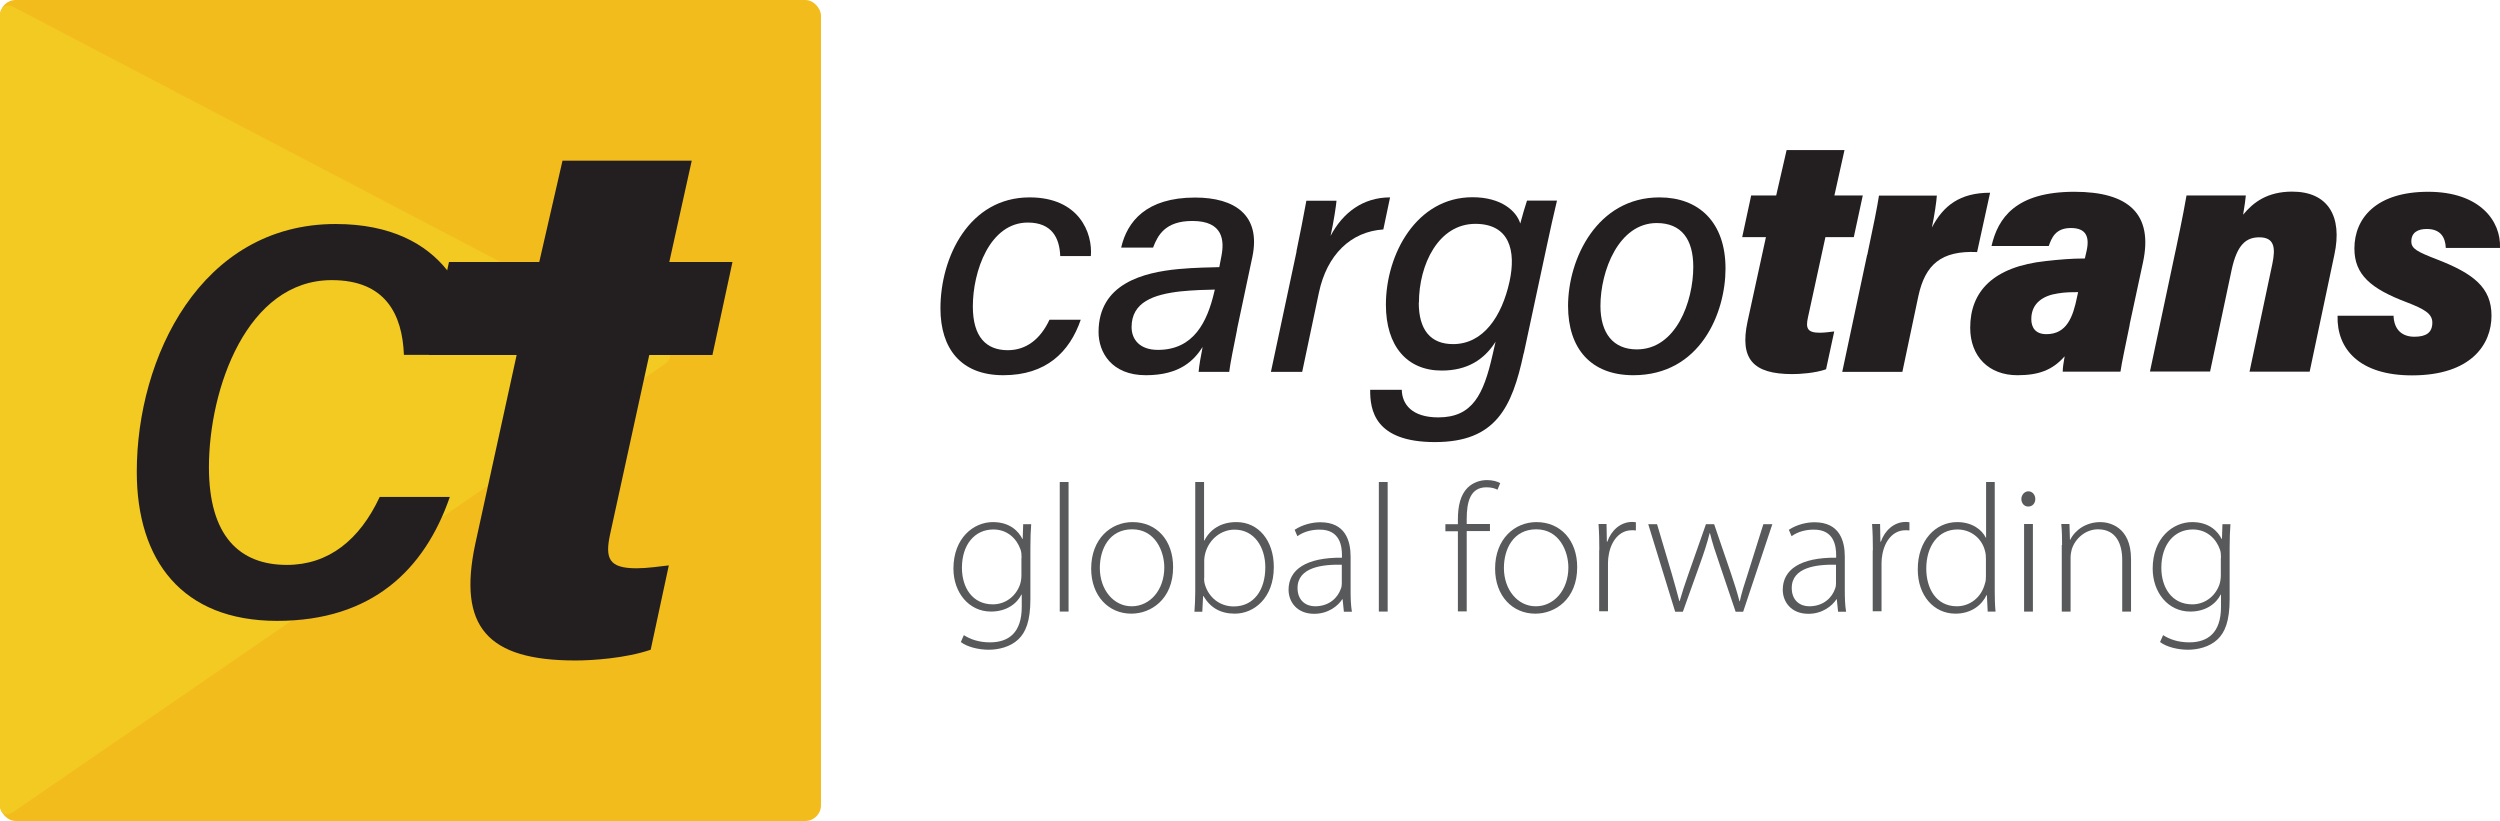 <?xml version="1.0" encoding="UTF-8"?>
<svg id="Layer_1" data-name="Layer 1" xmlns="http://www.w3.org/2000/svg" viewBox="0 0 155.91 51.2">
  <defs>
    <style>
      .cls-1 {
        fill: #58595b;
      }

      .cls-2 {
        fill: #231f20;
      }

      .cls-3 {
        fill: #f2ca22;
      }

      .cls-4 {
        fill: #f3bc1d;
      }
    </style>
  </defs>
  <g>
    <rect class="cls-4" width="51.2" height="51.2" rx=".98" ry=".98"/>
    <path class="cls-3" d="M0,.98C0,.44.39.2.87.45l40.55,21.23c.48.25.5.7.06,1.01L.81,50.65c-.44.3-.81.11-.81-.42V.98Z"/>
    <g>
      <path class="cls-2" d="M28.05,31c-1.57,4.53-4.85,7.72-10.77,7.72s-8.75-3.76-8.75-9.3c0-7.12,3.99-15.45,12.4-15.45,6.91,0,8.8,4.97,8.52,8.16h-4.26c-.1-2.53-1.15-4.66-4.5-4.66-5.3,0-7.66,6.79-7.66,11.67,0,4.28,1.9,6.09,4.86,6.09,2.6,0,4.54-1.56,5.79-4.24h4.37Z"/>
      <path class="cls-2" d="M28.01,16.34h5.62l1.45-6.32h8.06l-1.4,6.32h3.94l-1.25,5.8h-3.94l-2.44,11.17c-.33,1.52-.08,2.13,1.64,2.13.67,0,1.4-.11,2.02-.18l-1.13,5.26c-1.55.53-3.62.67-4.69.67-5.49,0-7.35-2.09-6.25-7.27l2.58-11.78h-5.47l1.25-5.8Z"/>
    </g>
  </g>
  <g>
    <path class="cls-1" d="M64.26,37.35c0,1.4-.3,2.09-.75,2.52-.5.48-1.24.65-1.85.65s-1.32-.16-1.74-.48l.19-.43c.39.25.92.45,1.63.45,1.15,0,1.98-.59,1.98-2.21v-.77h-.02c-.28.56-.92,1.06-1.9,1.06-1.38,0-2.34-1.19-2.34-2.68,0-1.9,1.25-2.9,2.46-2.9,1.08,0,1.61.59,1.84,1.05h.02l.03-.92h.5c-.03.41-.05.84-.05,1.41v3.25ZM63.71,34.79c0-.2-.01-.37-.07-.53-.23-.65-.8-1.24-1.69-1.24-1.16,0-1.96.94-1.96,2.39,0,1.23.65,2.28,1.93,2.28.73,0,1.41-.45,1.69-1.23.06-.18.09-.39.09-.58v-1.09Z"/>
    <path class="cls-1" d="M66.09,30.06h.55v8.08h-.55v-8.08Z"/>
    <path class="cls-1" d="M70.55,38.27c-1.41,0-2.5-1.1-2.5-2.81,0-1.86,1.23-2.9,2.58-2.9,1.51,0,2.53,1.14,2.53,2.81,0,2.02-1.4,2.9-2.6,2.9h-.01ZM70.58,37.81c1.14,0,2.03-1.02,2.03-2.42,0-1-.56-2.38-2-2.38s-2.02,1.24-2.02,2.41c0,1.36.86,2.39,1.98,2.39h.01Z"/>
    <path class="cls-1" d="M74.54,30.06h.55v3.65h.02c.36-.7,1.03-1.15,2-1.15,1.38,0,2.33,1.16,2.33,2.8,0,1.94-1.24,2.91-2.43,2.91-.89,0-1.52-.36-1.96-1.1h-.02l-.05.98h-.49c.03-.39.05-.86.05-1.27v-6.81ZM75.09,36.04c0,.12.01.26.05.4.24.83.94,1.38,1.8,1.38,1.25,0,1.97-1.02,1.97-2.44,0-1.25-.68-2.35-1.92-2.35-.8,0-1.56.55-1.82,1.45-.03.14-.07.28-.07.48v1.09Z"/>
    <path class="cls-1" d="M84.23,36.85c0,.43.01.88.08,1.3h-.5l-.08-.78h-.02c-.27.42-.88.91-1.75.91-1.1,0-1.6-.77-1.6-1.5,0-1.26,1.1-2.02,3.33-2v-.15c0-.53-.1-1.61-1.4-1.6-.48,0-.98.12-1.38.41l-.17-.4c.5-.33,1.11-.47,1.6-.47,1.58,0,1.89,1.18,1.89,2.15v2.14ZM83.68,35.22c-1.19-.03-2.76.15-2.76,1.45,0,.78.52,1.14,1.09,1.14.91,0,1.43-.56,1.61-1.09.05-.11.06-.24.06-.33v-1.17Z"/>
    <path class="cls-1" d="M85.99,30.06h.55v8.08h-.55v-8.08Z"/>
    <path class="cls-1" d="M90.92,38.14v-5.01h-.78v-.44h.78v-.3c0-.84.16-1.52.6-1.97.34-.33.78-.48,1.22-.48.35,0,.65.09.82.19l-.17.41c-.16-.08-.36-.15-.69-.15-1.02,0-1.23.93-1.23,1.98v.31h1.45v.44h-1.45v5.01h-.55Z"/>
    <path class="cls-1" d="M95.74,38.27c-1.41,0-2.5-1.1-2.5-2.81,0-1.86,1.23-2.9,2.58-2.9,1.51,0,2.54,1.14,2.54,2.81,0,2.02-1.4,2.9-2.6,2.9h-.01ZM95.78,37.81c1.14,0,2.03-1.02,2.03-2.42,0-1-.56-2.38-2-2.38s-2.02,1.24-2.02,2.41c0,1.36.86,2.39,1.98,2.39h.01Z"/>
    <path class="cls-1" d="M99.74,34.32c0-.55-.01-1.1-.05-1.64h.5l.02,1.1h.03c.24-.69.81-1.23,1.55-1.23.08,0,.16.01.23.02v.51c-.08-.01-.16-.01-.26-.01-.75,0-1.28.65-1.43,1.52-.03.16-.05.34-.05.52v3.01h-.55v-3.82Z"/>
    <path class="cls-1" d="M103.34,32.69l.92,3.1c.18.64.34,1.18.47,1.7h.02c.14-.5.33-1.08.55-1.7l1.09-3.1h.51l1.05,3.07c.23.67.4,1.23.53,1.74h.02c.11-.51.28-1.06.5-1.72l.97-3.09h.56l-1.82,5.46h-.47l-1.03-3.05c-.23-.66-.42-1.24-.57-1.85h-.02c-.16.64-.36,1.24-.59,1.88l-1.08,3.02h-.48l-1.68-5.46h.56Z"/>
    <path class="cls-1" d="M115.05,36.85c0,.43.01.88.08,1.3h-.5l-.08-.78h-.02c-.27.42-.88.91-1.75.91-1.1,0-1.6-.77-1.6-1.5,0-1.26,1.1-2.02,3.33-2v-.15c0-.53-.1-1.61-1.4-1.6-.48,0-.98.12-1.38.41l-.17-.4c.5-.33,1.11-.47,1.6-.47,1.58,0,1.89,1.18,1.89,2.15v2.14ZM114.5,35.22c-1.19-.03-2.76.15-2.76,1.45,0,.78.52,1.14,1.09,1.14.91,0,1.43-.56,1.61-1.09.05-.11.06-.24.06-.33v-1.17Z"/>
    <path class="cls-1" d="M116.8,34.32c0-.55-.01-1.1-.05-1.64h.5l.02,1.1h.03c.24-.69.81-1.23,1.55-1.23.08,0,.16.01.23.02v.51c-.08-.01-.16-.01-.26-.01-.75,0-1.28.65-1.43,1.52-.03.16-.05.34-.05.52v3.01h-.55v-3.82Z"/>
    <path class="cls-1" d="M124.4,30.06v6.82c0,.4.01.88.05,1.26h-.49l-.05-1.03h-.02c-.28.6-.93,1.16-1.94,1.16-1.35,0-2.35-1.13-2.35-2.75-.01-1.82,1.11-2.96,2.46-2.96.94,0,1.55.49,1.78.97h.02v-3.47h.55ZM123.85,34.85c0-.15-.01-.34-.06-.5-.18-.73-.83-1.33-1.72-1.33-1.19,0-1.94,1.03-1.94,2.44,0,1.23.61,2.35,1.91,2.35.78,0,1.52-.52,1.75-1.42.05-.14.06-.28.06-.45v-1.09Z"/>
    <path class="cls-1" d="M126.48,31.59c-.25,0-.42-.22-.42-.47s.19-.48.44-.48.43.22.43.48-.17.47-.44.47h-.01ZM126.23,38.14v-5.46h.55v5.46h-.55Z"/>
    <path class="cls-1" d="M128.6,33.99c0-.5-.01-.88-.05-1.31h.51l.03.98h.02c.3-.61.99-1.1,1.88-1.1.52,0,1.91.26,1.91,2.31v3.27h-.55v-3.23c0-1-.39-1.9-1.51-1.9-.76,0-1.42.55-1.64,1.26-.03.12-.07.31-.07.48v3.39h-.55v-4.15Z"/>
    <path class="cls-1" d="M139.05,37.35c0,1.4-.3,2.09-.75,2.52-.5.48-1.24.65-1.85.65s-1.32-.16-1.74-.48l.19-.43c.39.25.92.45,1.63.45,1.15,0,1.98-.59,1.98-2.21v-.77h-.02c-.28.56-.92,1.06-1.9,1.06-1.38,0-2.34-1.19-2.34-2.68,0-1.9,1.25-2.9,2.46-2.9,1.08,0,1.61.59,1.84,1.05h.02l.03-.92h.5c-.03.41-.05.84-.05,1.41v3.25ZM138.51,34.79c0-.2-.01-.37-.07-.53-.23-.65-.8-1.24-1.69-1.24-1.16,0-1.96.94-1.96,2.39,0,1.23.65,2.28,1.93,2.28.73,0,1.41-.45,1.69-1.23.06-.18.09-.39.09-.58v-1.09Z"/>
  </g>
  <g>
    <path class="cls-2" d="M67.4,19.94c-.7,2.03-2.17,3.46-4.83,3.46s-3.92-1.68-3.92-4.17c0-3.19,1.79-6.92,5.56-6.92,3.1,0,3.94,2.23,3.82,3.66h-1.91c-.04-1.13-.52-2.09-2.02-2.09-2.38,0-3.43,3.04-3.43,5.23,0,1.92.85,2.73,2.18,2.73,1.16,0,2.04-.7,2.6-1.9h1.96Z"/>
    <path class="cls-2" d="M77.15,20.55c-.19.93-.45,2.23-.49,2.64h-1.91c.03-.37.14-1.01.25-1.55-.53.82-1.4,1.76-3.54,1.76s-2.95-1.43-2.95-2.69c0-3.03,2.8-3.72,4.98-3.93,1.07-.1,1.99-.1,2.55-.12l.13-.68c.19-.96.13-2.2-1.81-2.2-1.7,0-2.16.9-2.45,1.66h-1.99c.37-1.61,1.55-3.12,4.61-3.12,2.48,0,4.12,1.1,3.57,3.71l-.96,4.53ZM75.76,18.06c-.6.01-1.29.03-2.12.11-1.7.19-3.07.67-3.07,2.23,0,.77.51,1.42,1.64,1.42,2.25,0,3.08-1.77,3.51-3.59l.04-.17Z"/>
    <path class="cls-2" d="M80.85,15.68c.22-1.05.44-2.18.62-3.16h1.88c-.02.27-.17,1.29-.37,2.19.77-1.46,2.03-2.4,3.71-2.4l-.42,2c-2.02.13-3.52,1.57-4.02,3.95l-1.04,4.93h-1.95l1.6-7.51Z"/>
    <path class="cls-2" d="M95.02,22.04c-.72,3.39-1.75,5.53-5.53,5.53s-4.05-2.02-4.04-3.26h1.97c.02.91.64,1.72,2.28,1.72,2.13,0,2.82-1.42,3.38-3.89l.19-.83c-.72,1.14-1.79,1.8-3.36,1.8-2.16,0-3.48-1.52-3.48-4.11,0-3.16,1.92-6.7,5.4-6.7,1.82,0,2.75.88,2.98,1.64.12-.46.32-1.14.42-1.43h1.87c-.2.83-.43,1.86-.63,2.8l-1.44,6.72ZM88.48,18.87c0,1.71.74,2.59,2.14,2.59,1.88,0,3.04-1.72,3.52-3.9.42-1.92,0-3.6-2.13-3.6-2.3,0-3.52,2.53-3.52,4.92Z"/>
    <path class="cls-2" d="M107.61,16.75c0,2.76-1.57,6.65-5.75,6.65-2.65,0-4.07-1.67-4.07-4.32,0-2.94,1.81-6.77,5.7-6.77,2.46,0,4.12,1.55,4.12,4.44ZM99.81,19.07c0,1.72.8,2.72,2.27,2.72,2.45,0,3.52-2.99,3.52-5.15,0-1.72-.74-2.73-2.28-2.73-2.37,0-3.51,2.98-3.51,5.17Z"/>
    <path class="cls-2" d="M109.22,12.19h1.55l.65-2.83h3.61l-.63,2.83h1.77l-.56,2.6h-1.77l-1.09,5.01c-.15.68-.03.95.74.95.3,0,.63-.05.9-.08l-.51,2.36c-.69.24-1.62.3-2.1.3-2.46,0-3.29-.94-2.8-3.26l1.15-5.28h-1.48l.56-2.6Z"/>
    <path class="cls-2" d="M116.45,15.9c.39-1.85.62-2.97.73-3.7h3.61c-.02.33-.15,1.25-.31,1.99.71-1.36,1.74-2.17,3.63-2.17l-.81,3.7c-2.23-.1-3.23.77-3.66,2.73l-1,4.74h-3.75l1.55-7.29Z"/>
    <path class="cls-2" d="M132.82,20.24c-.25,1.23-.5,2.37-.58,2.94h-3.6c0-.26.05-.55.12-.96-.77.88-1.65,1.18-2.95,1.18-1.77,0-2.94-1.16-2.94-2.96,0-2.26,1.43-3.81,4.72-4.16.8-.09,1.57-.16,2.43-.16l.09-.39c.23-.94.01-1.51-.96-1.51s-1.2.62-1.38,1.12h-3.57c.4-1.73,1.49-3.38,5.17-3.38,3.35,0,4.94,1.36,4.27,4.43l-.83,3.86ZM129.61,18.22c-.42,0-.82,0-1.28.08-.89.13-1.65.59-1.65,1.6,0,.55.28.94.94.94,1.26,0,1.66-1.05,1.92-2.35l.06-.27Z"/>
    <path class="cls-2" d="M135.68,15.63c.48-2.27.59-2.94.68-3.44h3.7c-.02.22-.09.74-.17,1.2.63-.77,1.51-1.44,3.06-1.44,2.24,0,3.15,1.55,2.63,3.94l-1.54,7.29h-3.75l1.42-6.71c.22-1.04.12-1.67-.81-1.67-.83,0-1.38.46-1.72,2l-1.35,6.37h-3.75l1.6-7.55Z"/>
    <path class="cls-2" d="M149.27,19.68c.03.91.56,1.32,1.3,1.32s1.12-.26,1.12-.88c0-.56-.49-.84-1.6-1.27-2.22-.84-3.26-1.71-3.26-3.35,0-1.91,1.38-3.54,4.6-3.54s4.55,1.82,4.48,3.5h-3.38c-.03-.69-.35-1.18-1.19-1.18-.53,0-.96.2-.96.78,0,.46.4.65,1.58,1.11,2.3.89,3.42,1.76,3.42,3.52s-1.24,3.72-4.96,3.72c-3.26,0-4.7-1.63-4.64-3.72h3.48Z"/>
  </g>
</svg>
